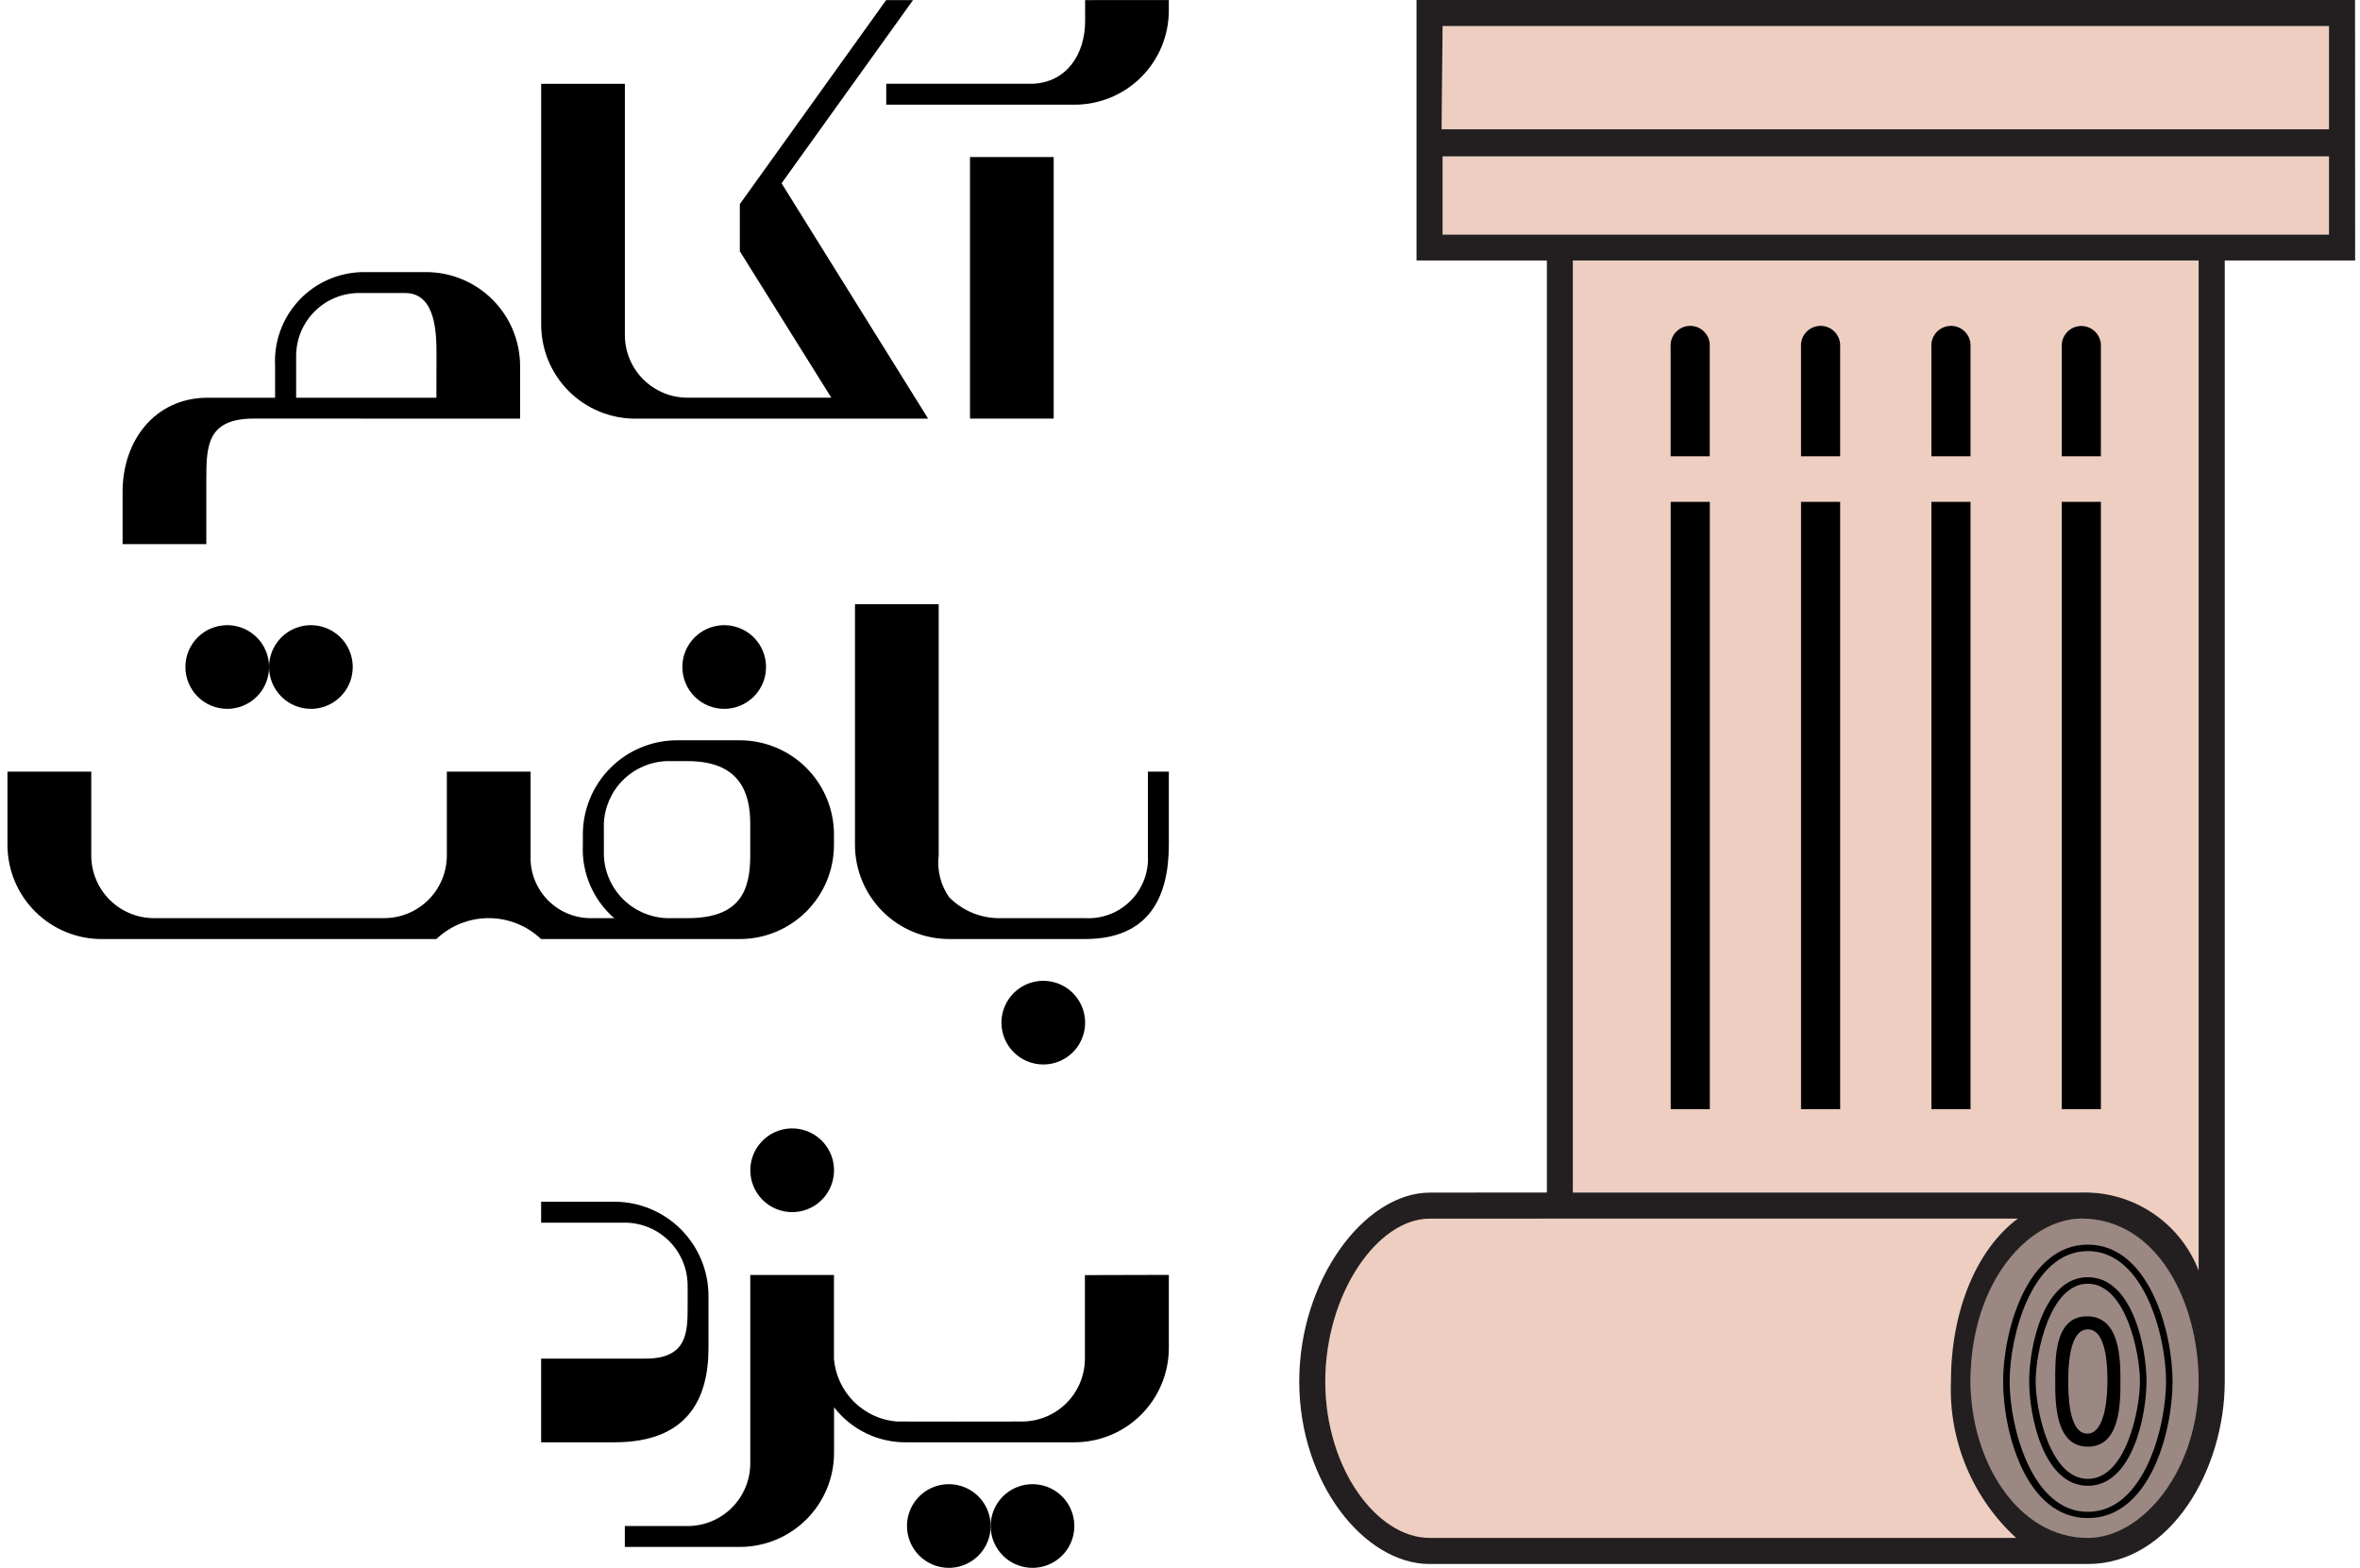 <?xml version="1.0" encoding="UTF-8"?> <svg xmlns="http://www.w3.org/2000/svg" width="143" height="95" viewBox="0 0 143 95" fill="none"><path fill-rule="evenodd" clip-rule="evenodd" d="M80.3 83.615C80.3 89.091 83.173 93.545 86.706 93.545H127.234C130.767 93.545 134.292 90.303 134.292 83.615C134.292 77.29 130.842 73.684 127.311 73.684H86.711C83.178 73.684 80.305 78.139 80.305 83.615" fill="#EECEC1"></path><path fill-rule="evenodd" clip-rule="evenodd" d="M133.222 76.983L126.904 72.257H95.304V15.782H133.221L133.222 76.983Z" fill="#EECEC1"></path><path fill-rule="evenodd" clip-rule="evenodd" d="M141.91 7.833H87.349L87.41 1.579H141.91V7.833Z" fill="#EECEC1"></path><path d="M141.91 9.477H87.41V14.217H141.91V9.477Z" fill="#EECEC1"></path><path fill-rule="evenodd" clip-rule="evenodd" d="M126.063 73.837C122.246 73.837 119.401 78.037 119.401 83.657C119.401 89.651 121.749 93.185 126.508 93.187C130.226 93.187 133.608 89.416 133.608 83.708C133.608 78 130.926 73.837 126.061 73.837" fill="#9B8883"></path><path d="M103.604 30.409H101.233V67.209H103.604V30.409Z" fill="black"></path><path d="M103.6 21.025C103.613 20.862 103.591 20.698 103.537 20.543C103.484 20.388 103.398 20.246 103.287 20.126C103.176 20.006 103.041 19.91 102.891 19.844C102.74 19.779 102.578 19.745 102.415 19.745C102.251 19.745 102.089 19.779 101.939 19.844C101.788 19.91 101.654 20.006 101.542 20.126C101.431 20.246 101.346 20.388 101.292 20.543C101.238 20.698 101.217 20.862 101.229 21.025V27.646H103.6V21.025Z" fill="black"></path><path d="M126.509 75.416C122.809 75.416 121.375 80.67 121.375 83.708C121.375 86.746 122.734 91.984 126.509 91.984C130.284 91.984 131.642 86.721 131.642 83.708C131.642 80.695 130.213 75.416 126.509 75.416ZM126.509 91.606C123.093 91.606 121.77 86.428 121.77 83.706C121.77 80.984 123.092 75.806 126.509 75.806C129.926 75.806 131.248 80.984 131.248 83.706C131.248 86.428 129.926 91.606 126.509 91.606Z" fill="black"></path><path d="M126.508 77.39C123.815 77.39 122.954 81.617 122.954 83.7C122.954 85.783 123.815 90.027 126.51 90.027C129.205 90.027 130.063 85.783 130.063 83.7C130.063 81.617 129.202 77.39 126.508 77.39ZM126.508 89.609C124.208 89.609 123.347 85.433 123.347 83.7C123.347 81.967 124.205 77.785 126.506 77.785C128.807 77.785 129.666 81.966 129.666 83.7C129.666 85.434 128.812 89.609 126.51 89.609H126.508Z" fill="black"></path><path d="M126.462 79.759C124.441 79.759 124.534 82.416 124.534 83.714C124.534 85.012 124.534 87.658 126.509 87.658C128.484 87.658 128.484 85.006 128.484 83.709C128.484 82.412 128.484 79.759 126.462 79.759ZM126.474 86.867C125.323 86.867 125.323 84.387 125.323 83.709C125.323 83.031 125.323 80.549 126.509 80.549C127.695 80.549 127.694 83.032 127.694 83.709C127.694 84.386 127.624 86.867 126.474 86.867Z" fill="black"></path><path d="M111.501 30.409H109.13V67.209H111.501V30.409Z" fill="black"></path><path d="M111.5 21.025C111.513 20.862 111.491 20.698 111.437 20.543C111.383 20.388 111.298 20.246 111.187 20.126C111.076 20.006 110.941 19.91 110.79 19.844C110.64 19.779 110.478 19.745 110.314 19.745C110.151 19.745 109.989 19.779 109.838 19.844C109.688 19.91 109.553 20.006 109.442 20.126C109.331 20.246 109.245 20.388 109.192 20.543C109.138 20.698 109.116 20.862 109.129 21.025V27.646H111.5V21.025Z" fill="black"></path><path d="M119.401 30.409H117.03V67.209H119.401V30.409Z" fill="black"></path><path d="M119.4 21.025C119.413 20.862 119.391 20.698 119.337 20.543C119.284 20.388 119.198 20.246 119.087 20.126C118.976 20.006 118.841 19.91 118.691 19.844C118.541 19.779 118.378 19.745 118.215 19.745C118.051 19.745 117.889 19.779 117.739 19.844C117.588 19.91 117.454 20.006 117.342 20.126C117.231 20.246 117.146 20.388 117.092 20.543C117.038 20.698 117.017 20.862 117.029 21.025V27.646H119.4V21.025Z" fill="black"></path><path d="M127.3 30.409H124.929V67.209H127.3V30.409Z" fill="black"></path><path d="M127.3 21.025C127.312 20.862 127.29 20.699 127.235 20.545C127.181 20.391 127.096 20.25 126.985 20.131C126.873 20.012 126.739 19.916 126.589 19.851C126.44 19.786 126.278 19.753 126.115 19.753C125.952 19.753 125.791 19.786 125.641 19.851C125.492 19.916 125.357 20.012 125.246 20.131C125.135 20.25 125.049 20.391 124.995 20.545C124.941 20.699 124.919 20.862 124.93 21.025V27.646H127.3V21.025Z" fill="black"></path><path d="M142.7 0H85.831V15.782H93.731V72.257L86.647 72.263C82.675 72.263 78.725 77.563 78.725 83.708C78.725 89.853 82.675 94.767 86.625 94.767H126.514C131.514 94.767 134.807 89.046 134.805 83.708C134.805 61.066 134.805 38.424 134.805 15.782H142.705L142.7 0ZM126.508 93.186C122.208 93.186 119.401 88.444 119.401 83.708C119.401 77.575 123.011 73.837 126.113 73.837C130.77 73.837 133.222 78.97 133.222 83.708C133.222 89.046 129.855 93.186 126.508 93.186ZM122.269 73.837C119.737 75.724 118.214 79.47 118.214 83.708C118.145 85.48 118.463 87.246 119.145 88.882C119.827 90.519 120.858 91.988 122.165 93.186H86.621C83.462 93.186 80.303 89.02 80.303 83.708C80.303 78.396 83.462 73.837 86.632 73.84L122.269 73.837ZM133.222 76.983C132.669 75.556 131.688 74.336 130.413 73.49C129.139 72.644 127.633 72.213 126.104 72.257H95.304V15.782H133.222V76.983ZM141.122 14.216H87.412V9.477H141.122V14.216ZM141.122 7.833H87.351L87.412 1.579H141.122V7.833Z" fill="#231F20"></path><path d="M63.846 9.516H58.775V25.364H63.846V9.516Z" fill="black"></path><path d="M26.444 24.1H17.944V21.56C17.947 20.552 18.349 19.585 19.062 18.872C19.775 18.159 20.741 17.758 21.749 17.755H24.549C26.449 17.755 26.449 20.296 26.449 21.555L26.444 24.1ZM31.515 25.368V22.187C31.515 21.438 31.367 20.696 31.081 20.004C30.794 19.312 30.373 18.683 29.843 18.154C29.313 17.624 28.683 17.204 27.991 16.918C27.299 16.632 26.556 16.486 25.807 16.487H22.007C21.277 16.494 20.556 16.649 19.888 16.943C19.22 17.236 18.618 17.663 18.119 18.195C17.62 18.728 17.235 19.357 16.985 20.043C16.736 20.729 16.629 21.458 16.669 22.187V24.1H12.499C9.387 24.146 7.428 26.681 7.428 29.8V32.971H12.501V29.162C12.501 27.062 12.501 25.362 15.395 25.362L31.515 25.368Z" fill="black"></path><path d="M65.751 0.006V1.275C65.751 3.321 64.602 4.993 62.577 5.075H53.7V6.343H65.115C66.629 6.343 68.081 5.741 69.151 4.671C70.222 3.6 70.823 2.149 70.823 0.635V0.003L65.751 0.006Z" fill="black"></path><path d="M55.323 0.006L47.358 11.106L56.238 25.367H38.492C37.743 25.367 37.001 25.219 36.309 24.932C35.617 24.645 34.988 24.225 34.459 23.695C33.929 23.164 33.51 22.535 33.224 21.843C32.938 21.15 32.791 20.408 32.792 19.659V5.078H37.863C37.863 10.578 37.863 14.801 37.863 20.298C37.863 21.306 38.263 22.272 38.976 22.985C39.689 23.698 40.655 24.098 41.663 24.098H50.373L44.828 15.223V12.368L53.694 0.006H55.323Z" fill="black"></path><path fill-rule="evenodd" clip-rule="evenodd" d="M70.824 77.249V81.686C70.82 83.198 70.217 84.647 69.148 85.716C68.078 86.786 66.629 87.388 65.117 87.393H54.972C54.118 87.41 53.273 87.227 52.503 86.858C51.733 86.489 51.06 85.945 50.538 85.269C50.538 86.513 50.538 87.205 50.538 88.023C50.538 88.773 50.391 89.515 50.104 90.208C49.817 90.9 49.397 91.53 48.867 92.06C48.337 92.59 47.707 93.01 47.015 93.297C46.322 93.584 45.58 93.732 44.83 93.732H37.861V92.467H41.661C42.669 92.467 43.636 92.067 44.348 91.354C45.061 90.641 45.461 89.675 45.461 88.667V82.328V77.255H50.532V82.333C50.614 83.314 51.04 84.234 51.736 84.929C52.431 85.625 53.352 86.052 54.332 86.133C56.867 86.133 59.404 86.146 61.938 86.133C62.945 86.129 63.909 85.727 64.621 85.016C65.332 84.304 65.734 83.34 65.738 82.333V77.262L70.824 77.249Z" fill="black"></path><path d="M32.789 87.393H37.229C41.602 87.393 42.929 84.837 42.929 81.685V78.523C42.929 77.01 42.329 75.56 41.26 74.489C40.191 73.419 38.742 72.816 37.229 72.814H32.789V74.084H37.861C38.869 74.087 39.836 74.489 40.548 75.202C41.261 75.915 41.663 76.881 41.666 77.889V79.152C41.666 80.686 41.666 82.321 39.128 82.321H32.789V87.393Z" fill="black"></path><path fill-rule="evenodd" clip-rule="evenodd" d="M48 73.446C48.502 73.446 48.992 73.297 49.409 73.019C49.826 72.74 50.151 72.344 50.343 71.88C50.535 71.417 50.585 70.907 50.487 70.415C50.39 69.923 50.148 69.472 49.793 69.117C49.439 68.762 48.987 68.521 48.495 68.423C48.003 68.325 47.493 68.375 47.03 68.567C46.566 68.759 46.17 69.084 45.892 69.501C45.613 69.918 45.464 70.409 45.464 70.91C45.464 71.583 45.731 72.228 46.207 72.703C46.682 73.179 47.328 73.446 48 73.446Z" fill="black"></path><path fill-rule="evenodd" clip-rule="evenodd" d="M57.493 95C57.994 95 58.484 94.851 58.901 94.572C59.318 94.294 59.642 93.898 59.834 93.435C60.026 92.971 60.076 92.462 59.978 91.97C59.88 91.478 59.639 91.027 59.285 90.672C58.93 90.318 58.478 90.076 57.987 89.979C57.495 89.881 56.986 89.931 56.522 90.123C56.059 90.314 55.663 90.639 55.385 91.056C55.106 91.473 54.957 91.963 54.957 92.464C54.957 93.136 55.224 93.782 55.7 94.257C56.175 94.733 56.821 95 57.493 95Z" fill="black"></path><path fill-rule="evenodd" clip-rule="evenodd" d="M62.563 95C63.064 95 63.554 94.851 63.971 94.572C64.388 94.294 64.713 93.898 64.904 93.435C65.096 92.971 65.146 92.462 65.048 91.97C64.951 91.478 64.709 91.027 64.355 90.672C64 90.318 63.548 90.076 63.057 89.979C62.565 89.881 62.056 89.931 61.593 90.123C61.129 90.314 60.733 90.639 60.455 91.056C60.176 91.473 60.027 91.963 60.027 92.464C60.027 92.797 60.092 93.127 60.22 93.435C60.347 93.742 60.534 94.022 60.77 94.257C61.005 94.493 61.285 94.68 61.593 94.807C61.9 94.935 62.23 95 62.563 95Z" fill="black"></path><path fill-rule="evenodd" clip-rule="evenodd" d="M56.879 36.611H51.806V51.189C51.806 52.703 52.408 54.155 53.478 55.226C54.549 56.296 56.001 56.898 57.515 56.898H65.75C69.632 56.898 70.819 54.346 70.824 51.198V46.754H69.555V51.833C69.583 52.34 69.503 52.846 69.322 53.32C69.14 53.794 68.861 54.224 68.502 54.583C68.143 54.942 67.712 55.221 67.238 55.401C66.764 55.582 66.257 55.661 65.75 55.633H60.681C60.095 55.651 59.511 55.548 58.967 55.331C58.422 55.113 57.928 54.786 57.515 54.37C56.995 53.633 56.769 52.728 56.879 51.833V36.611Z" fill="black"></path><path fill-rule="evenodd" clip-rule="evenodd" d="M43.882 42.951C44.383 42.951 44.874 42.802 45.29 42.523C45.707 42.245 46.032 41.849 46.224 41.386C46.415 40.922 46.465 40.413 46.367 39.921C46.27 39.429 46.028 38.978 45.674 38.623C45.319 38.269 44.868 38.028 44.376 37.93C43.885 37.832 43.375 37.882 42.912 38.074C42.449 38.265 42.053 38.59 41.774 39.007C41.495 39.424 41.346 39.914 41.346 40.415C41.346 40.748 41.412 41.078 41.539 41.386C41.666 41.693 41.853 41.973 42.089 42.208C42.324 42.444 42.604 42.631 42.912 42.758C43.219 42.886 43.549 42.951 43.882 42.951Z" fill="black"></path><path fill-rule="evenodd" clip-rule="evenodd" d="M13.77 42.951C14.271 42.951 14.761 42.802 15.178 42.523C15.595 42.245 15.92 41.849 16.111 41.386C16.303 40.922 16.353 40.413 16.255 39.921C16.157 39.429 15.916 38.978 15.562 38.623C15.207 38.269 14.756 38.028 14.264 37.93C13.772 37.832 13.263 37.882 12.799 38.074C12.336 38.265 11.94 38.59 11.662 39.007C11.383 39.424 11.234 39.914 11.234 40.415C11.234 40.748 11.3 41.078 11.427 41.386C11.554 41.693 11.741 41.973 11.977 42.208C12.212 42.444 12.492 42.631 12.799 42.758C13.107 42.886 13.437 42.951 13.77 42.951Z" fill="black"></path><path fill-rule="evenodd" clip-rule="evenodd" d="M18.84 42.951C19.341 42.951 19.832 42.802 20.248 42.523C20.665 42.245 20.99 41.849 21.181 41.386C21.373 40.922 21.423 40.413 21.325 39.921C21.228 39.429 20.986 38.978 20.632 38.623C20.277 38.269 19.826 38.028 19.334 37.93C18.842 37.832 18.333 37.882 17.87 38.074C17.407 38.265 17.011 38.59 16.732 39.007C16.453 39.424 16.304 39.914 16.304 40.415C16.304 40.748 16.37 41.078 16.497 41.385C16.625 41.693 16.811 41.973 17.047 42.208C17.282 42.444 17.562 42.63 17.87 42.758C18.177 42.885 18.507 42.951 18.84 42.951Z" fill="black"></path><path fill-rule="evenodd" clip-rule="evenodd" d="M63.217 64.5C63.718 64.5 64.209 64.351 64.625 64.072C65.042 63.794 65.367 63.398 65.558 62.934C65.75 62.471 65.8 61.961 65.702 61.47C65.604 60.978 65.363 60.526 65.008 60.172C64.654 59.818 64.202 59.576 63.71 59.479C63.219 59.381 62.709 59.431 62.246 59.623C61.783 59.815 61.387 60.14 61.108 60.557C60.83 60.974 60.681 61.464 60.681 61.965C60.681 62.298 60.747 62.628 60.874 62.935C61.002 63.243 61.188 63.522 61.424 63.758C61.66 63.993 61.939 64.18 62.247 64.307C62.554 64.435 62.884 64.5 63.217 64.5Z" fill="black"></path><path d="M36.591 51.833C36.63 52.828 37.042 53.773 37.747 54.477C38.451 55.182 39.396 55.594 40.391 55.633H41.66C44.828 55.633 45.46 53.989 45.46 51.833V49.918C45.46 48.018 44.825 46.118 41.66 46.118C39.969 46.118 42.081 46.118 40.39 46.118C39.394 46.155 38.449 46.567 37.744 47.272C37.039 47.977 36.627 48.922 36.59 49.918L36.591 51.833ZM5.53 46.756V51.832C5.53 52.84 5.93 53.806 6.643 54.519C7.356 55.232 8.322 55.632 9.33 55.632H23.276C24.284 55.632 25.25 55.232 25.963 54.519C26.676 53.806 27.076 52.84 27.076 51.832V46.756H32.149V51.832C32.129 52.336 32.213 52.84 32.397 53.31C32.581 53.78 32.86 54.207 33.217 54.564C33.574 54.921 34.001 55.201 34.471 55.384C34.941 55.568 35.445 55.652 35.949 55.632H37.217C36.585 55.085 36.086 54.402 35.757 53.634C35.428 52.865 35.277 52.033 35.317 51.198V50.557C35.319 49.044 35.922 47.595 36.992 46.526C38.062 45.457 39.513 44.857 41.025 44.857H44.825C46.337 44.857 47.788 45.457 48.858 46.526C49.929 47.595 50.531 49.044 50.533 50.557V51.2C50.531 52.712 49.928 54.162 48.858 55.231C47.788 56.299 46.337 56.9 44.825 56.9H32.783C31.928 56.086 30.792 55.632 29.612 55.632C28.431 55.632 27.295 56.086 26.44 56.9H6.161C5.412 56.9 4.669 56.752 3.977 56.466C3.284 56.179 2.655 55.758 2.125 55.228C1.595 54.698 1.174 54.069 0.887 53.376C0.601 52.684 0.453 51.942 0.453 51.192V46.756H5.53Z" fill="black"></path></svg> 